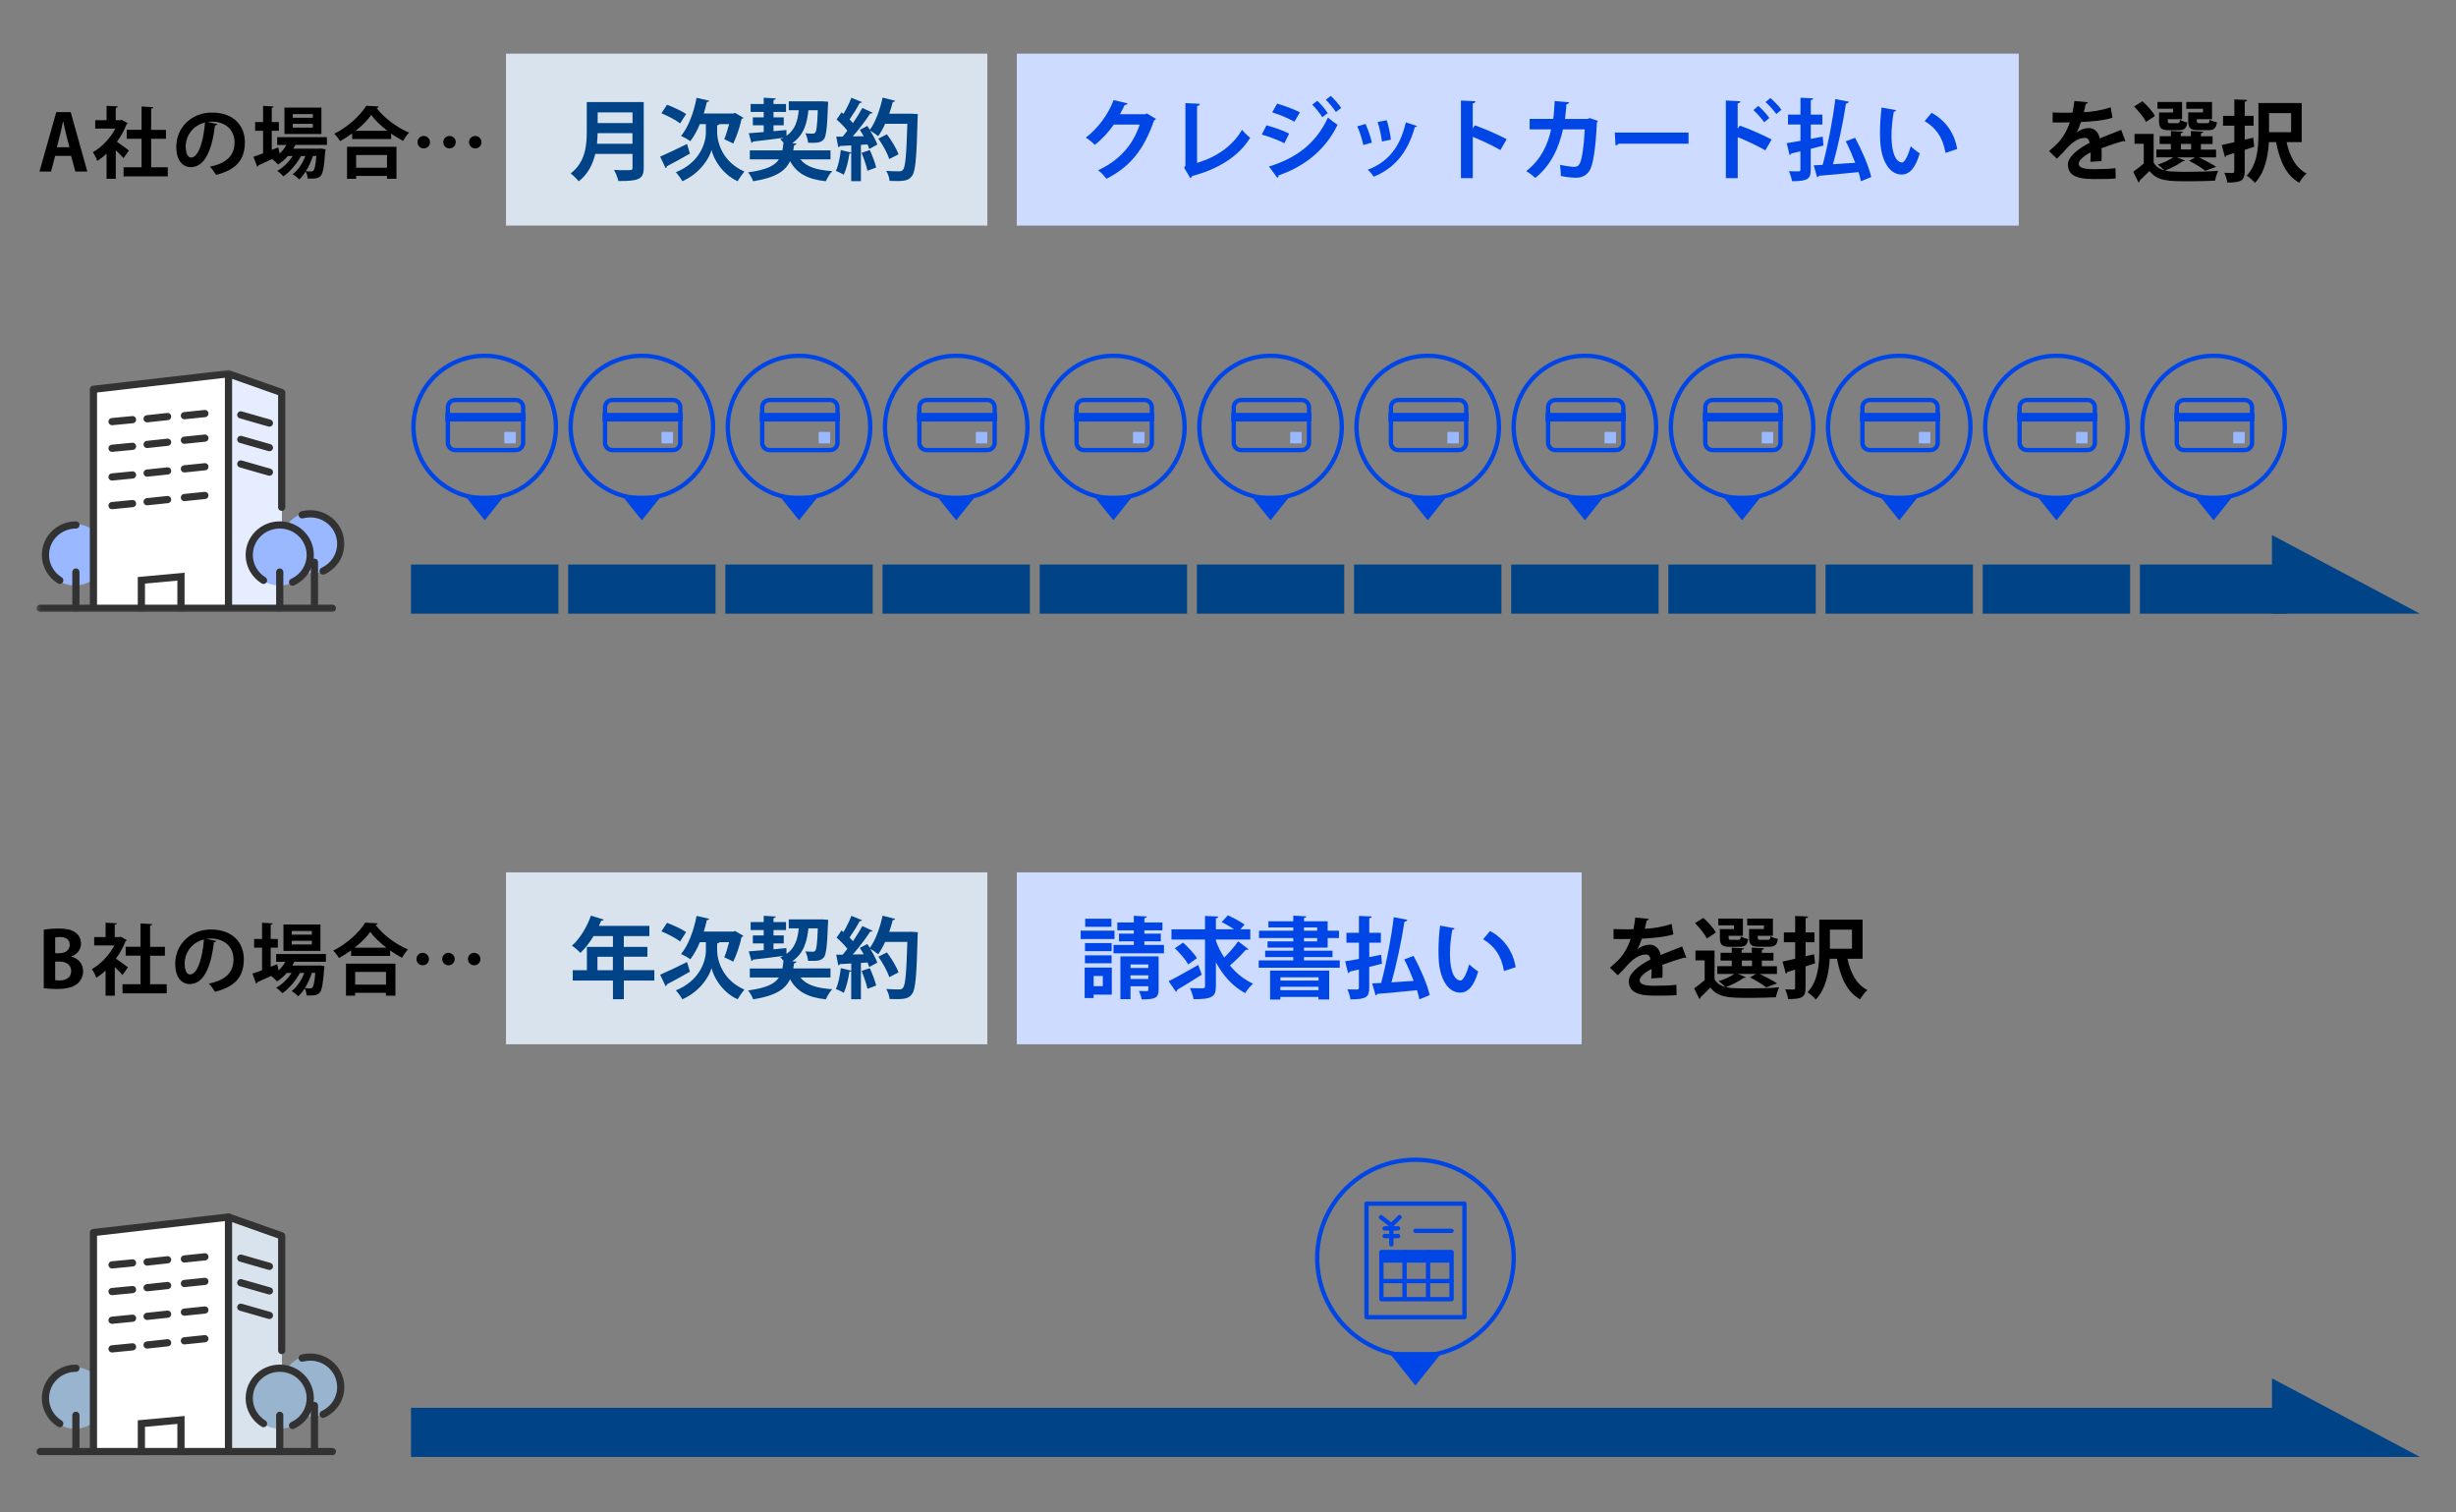 <svg width="570" height="351" viewBox="0 0 570 351" fill="none" xmlns="http://www.w3.org/2000/svg">
<rect x="0" y="0" width="570" height="351" fill="#808080" stroke="none"/>
<path d="M229.144 12.453H117.432V52.347H229.144V12.453Z" fill="#D9E3ED"/>
<path d="M129.589 131.013H95.392V142.411H129.589V131.013Z" fill="#004386"/>
<path d="M166.067 131.013H131.869V142.411H166.067V131.013Z" fill="#004386"/>
<path d="M202.544 131.013H168.347V142.411H202.544V131.013Z" fill="#004386"/>
<path d="M239.021 131.013H204.824V142.411H239.021V131.013Z" fill="#004386"/>
<path d="M275.499 131.013H241.301V142.411H275.499V131.013Z" fill="#004386"/>
<path d="M311.976 131.013H277.779V142.411H311.976V131.013Z" fill="#004386"/>
<path d="M348.453 131.013H314.256V142.411H348.453V131.013Z" fill="#004386"/>
<path d="M384.931 131.013H350.733V142.411H384.931V131.013Z" fill="#004386"/>
<path d="M421.408 131.013H387.211V142.411H421.408V131.013Z" fill="#004386"/>
<path d="M457.886 131.013H423.688V142.411H457.886V131.013Z" fill="#004386"/>
<path d="M494.363 131.013H460.165V142.411H494.363V131.013Z" fill="#004386"/>
<path d="M530.84 131.013H496.643V142.411H530.84V131.013Z" fill="#004386"/>
<path d="M561.618 142.411H527.284V124.174L561.618 142.411Z" fill="#004386"/>
<path d="M112.491 115.625C121.619 115.625 129.019 108.226 129.019 99.098C129.019 89.97 121.619 82.57 112.491 82.57C103.362 82.57 95.962 89.97 95.962 99.098C95.962 108.226 103.362 115.625 112.491 115.625Z" stroke="#0045E6"/>
<path d="M119.706 92.828H105.651C104.707 92.828 103.941 93.594 103.941 94.538V102.745C103.941 103.689 104.707 104.454 105.651 104.454H119.706C120.651 104.454 121.416 103.689 121.416 102.745V94.538C121.416 93.594 120.651 92.828 119.706 92.828Z" stroke="#0045E6"/>
<path d="M103.371 96.818H121.997" stroke="#0045E6" stroke-width="2"/>
<path d="M119.706 100.237H117.05V102.893H119.706V100.237Z" fill="#99B8FF"/>
<path d="M148.968 115.625C158.097 115.625 165.497 108.226 165.497 99.098C165.497 89.97 158.097 82.57 148.968 82.57C139.839 82.57 132.439 89.97 132.439 99.098C132.439 108.226 139.839 115.625 148.968 115.625Z" stroke="#0045E6"/>
<path d="M156.184 92.828H142.128C141.184 92.828 140.419 93.594 140.419 94.538V102.745C140.419 103.689 141.184 104.454 142.128 104.454H156.184C157.128 104.454 157.893 103.689 157.893 102.745V94.538C157.893 93.594 157.128 92.828 156.184 92.828Z" stroke="#0045E6"/>
<path d="M139.849 96.818H158.475" stroke="#0045E6" stroke-width="2"/>
<path d="M156.184 100.237H153.528V102.893H156.184V100.237Z" fill="#99B8FF"/>
<path d="M185.445 115.625C194.574 115.625 201.974 108.226 201.974 99.098C201.974 89.97 194.574 82.57 185.445 82.57C176.317 82.57 168.916 89.97 168.916 99.098C168.916 108.226 176.317 115.625 185.445 115.625Z" stroke="#0045E6"/>
<path d="M192.661 92.828H178.606C177.661 92.828 176.896 93.594 176.896 94.538V102.745C176.896 103.689 177.661 104.454 178.606 104.454H192.661C193.605 104.454 194.371 103.689 194.371 102.745V94.538C194.371 93.594 193.605 92.828 192.661 92.828Z" stroke="#0045E6"/>
<path d="M176.326 96.818H194.952" stroke="#0045E6" stroke-width="2"/>
<path d="M192.661 100.237H190.005V102.893H192.661V100.237Z" fill="#99B8FF"/>
<path d="M221.923 115.625C231.051 115.625 238.451 108.226 238.451 99.098C238.451 89.97 231.051 82.57 221.923 82.57C212.794 82.57 205.394 89.97 205.394 99.098C205.394 108.226 212.794 115.625 221.923 115.625Z" stroke="#0045E6"/>
<path d="M229.138 92.828H215.083C214.139 92.828 213.373 93.594 213.373 94.538V102.745C213.373 103.689 214.139 104.454 215.083 104.454H229.138C230.083 104.454 230.848 103.689 230.848 102.745V94.538C230.848 93.594 230.083 92.828 229.138 92.828Z" stroke="#0045E6"/>
<path d="M212.803 96.818H231.43" stroke="#0045E6" stroke-width="2"/>
<path d="M229.138 100.237H226.482V102.893H229.138V100.237Z" fill="#99B8FF"/>
<path d="M258.4 115.625C267.529 115.625 274.929 108.226 274.929 99.098C274.929 89.97 267.529 82.57 258.4 82.57C249.271 82.57 241.871 89.97 241.871 99.098C241.871 108.226 249.271 115.625 258.4 115.625Z" stroke="#0045E6"/>
<path d="M265.616 92.828H251.561C250.616 92.828 249.851 93.594 249.851 94.538V102.745C249.851 103.689 250.616 104.454 251.561 104.454H265.616C266.56 104.454 267.326 103.689 267.326 102.745V94.538C267.326 93.594 266.56 92.828 265.616 92.828Z" stroke="#0045E6"/>
<path d="M249.281 96.818H267.907" stroke="#0045E6" stroke-width="2"/>
<path d="M265.616 100.237H262.96V102.893H265.616V100.237Z" fill="#99B8FF"/>
<path d="M294.877 115.625C304.006 115.625 311.406 108.226 311.406 99.098C311.406 89.97 304.006 82.57 294.877 82.57C285.749 82.57 278.349 89.97 278.349 99.098C278.349 108.226 285.749 115.625 294.877 115.625Z" stroke="#0045E6"/>
<path d="M302.093 92.828H288.038C287.094 92.828 286.328 93.594 286.328 94.538V102.745C286.328 103.689 287.094 104.454 288.038 104.454H302.093C303.037 104.454 303.803 103.689 303.803 102.745V94.538C303.803 93.594 303.037 92.828 302.093 92.828Z" stroke="#0045E6"/>
<path d="M285.758 96.818H304.384" stroke="#0045E6" stroke-width="2"/>
<path d="M302.093 100.237H299.437V102.893H302.093V100.237Z" fill="#99B8FF"/>
<path d="M331.355 115.625C340.483 115.625 347.884 108.226 347.884 99.098C347.884 89.97 340.483 82.57 331.355 82.57C322.226 82.57 314.826 89.97 314.826 99.098C314.826 108.226 322.226 115.625 331.355 115.625Z" stroke="#0045E6"/>
<path d="M338.57 92.828H324.515C323.571 92.828 322.805 93.594 322.805 94.538V102.745C322.805 103.689 323.571 104.454 324.515 104.454H338.57C339.515 104.454 340.28 103.689 340.28 102.745V94.538C340.28 93.594 339.515 92.828 338.57 92.828Z" stroke="#0045E6"/>
<path d="M322.235 96.818H340.862" stroke="#0045E6" stroke-width="2"/>
<path d="M338.57 100.237H335.914V102.893H338.57V100.237Z" fill="#99B8FF"/>
<path d="M367.832 115.625C376.961 115.625 384.361 108.226 384.361 99.098C384.361 89.97 376.961 82.57 367.832 82.57C358.703 82.57 351.303 89.97 351.303 99.098C351.303 108.226 358.703 115.625 367.832 115.625Z" stroke="#0045E6"/>
<path d="M375.048 92.828H360.993C360.048 92.828 359.283 93.594 359.283 94.538V102.745C359.283 103.689 360.048 104.454 360.993 104.454H375.048C375.992 104.454 376.758 103.689 376.758 102.745V94.538C376.758 93.594 375.992 92.828 375.048 92.828Z" stroke="#0045E6"/>
<path d="M358.713 96.818H377.339" stroke="#0045E6" stroke-width="2"/>
<path d="M375.048 100.237H372.392V102.893H375.048V100.237Z" fill="#99B8FF"/>
<path d="M404.309 115.625C413.438 115.625 420.838 108.226 420.838 99.098C420.838 89.97 413.438 82.57 404.309 82.57C395.181 82.57 387.781 89.97 387.781 99.098C387.781 108.226 395.181 115.625 404.309 115.625Z" stroke="#0045E6"/>
<path d="M411.525 92.828H397.47C396.526 92.828 395.76 93.594 395.76 94.538V102.745C395.76 103.689 396.526 104.454 397.47 104.454H411.525C412.469 104.454 413.235 103.689 413.235 102.745V94.538C413.235 93.594 412.469 92.828 411.525 92.828Z" stroke="#0045E6"/>
<path d="M395.19 96.818H413.816" stroke="#0045E6" stroke-width="2"/>
<path d="M411.525 100.237H408.869V102.893H411.525V100.237Z" fill="#99B8FF"/>
<path d="M440.787 115.625C449.915 115.625 457.316 108.226 457.316 99.098C457.316 89.97 449.915 82.57 440.787 82.57C431.658 82.57 424.258 89.97 424.258 99.098C424.258 108.226 431.658 115.625 440.787 115.625Z" stroke="#0045E6"/>
<path d="M448.003 92.828H433.947C433.003 92.828 432.237 93.594 432.237 94.538V102.745C432.237 103.689 433.003 104.454 433.947 104.454H448.003C448.947 104.454 449.712 103.689 449.712 102.745V94.538C449.712 93.594 448.947 92.828 448.003 92.828Z" stroke="#0045E6"/>
<path d="M431.667 96.818H450.294" stroke="#0045E6" stroke-width="2"/>
<path d="M448.003 100.237H445.346V102.893H448.003V100.237Z" fill="#99B8FF"/>
<path d="M477.264 115.625C486.393 115.625 493.793 108.226 493.793 99.098C493.793 89.97 486.393 82.57 477.264 82.57C468.136 82.57 460.735 89.97 460.735 99.098C460.735 108.226 468.136 115.625 477.264 115.625Z" stroke="#0045E6"/>
<path d="M484.48 92.828H470.425C469.48 92.828 468.715 93.594 468.715 94.538V102.745C468.715 103.689 469.48 104.454 470.425 104.454H484.48C485.424 104.454 486.19 103.689 486.19 102.745V94.538C486.19 93.594 485.424 92.828 484.48 92.828Z" stroke="#0045E6"/>
<path d="M468.145 96.818H486.771" stroke="#0045E6" stroke-width="2"/>
<path d="M484.48 100.237H481.824V102.893H484.48V100.237Z" fill="#99B8FF"/>
<path d="M513.742 115.625C522.87 115.625 530.27 108.226 530.27 99.098C530.27 89.97 522.87 82.57 513.742 82.57C504.613 82.57 497.213 89.97 497.213 99.098C497.213 108.226 504.613 115.625 513.742 115.625Z" stroke="#0045E6"/>
<path d="M520.957 92.828H506.902C505.958 92.828 505.192 93.594 505.192 94.538V102.745C505.192 103.689 505.958 104.454 506.902 104.454H520.957C521.902 104.454 522.667 103.689 522.667 102.745V94.538C522.667 93.594 521.902 92.828 520.957 92.828Z" stroke="#0045E6"/>
<path d="M504.622 96.818H523.249" stroke="#0045E6" stroke-width="2"/>
<path d="M520.957 100.237H518.301V102.893H520.957V100.237Z" fill="#99B8FF"/>
<path d="M112.491 120.755L107.931 115.056H117.05L112.491 120.755Z" fill="#0045E6"/>
<path d="M148.968 120.755L144.408 115.056H153.528L148.968 120.755Z" fill="#0045E6"/>
<path d="M185.445 120.755L180.886 115.056H190.005L185.445 120.755Z" fill="#0045E6"/>
<path d="M221.923 120.755L217.363 115.056H226.482L221.923 120.755Z" fill="#0045E6"/>
<path d="M258.4 120.755L253.84 115.056H262.96L258.4 120.755Z" fill="#0045E6"/>
<path d="M294.877 120.755L290.318 115.056H299.437L294.877 120.755Z" fill="#0045E6"/>
<path d="M331.355 120.755L326.795 115.056H335.914L331.355 120.755Z" fill="#0045E6"/>
<path d="M367.832 120.755L363.272 115.056H372.392L367.832 120.755Z" fill="#0045E6"/>
<path d="M404.309 120.755L399.75 115.056H408.869L404.309 120.755Z" fill="#0045E6"/>
<path d="M440.787 120.755L436.227 115.056H445.347L440.787 120.755Z" fill="#0045E6"/>
<path d="M477.264 120.755L472.705 115.056H481.824L477.264 120.755Z" fill="#0045E6"/>
<path d="M513.742 120.755L509.182 115.056H518.301L513.742 120.755Z" fill="#0045E6"/>
<mask id="mask0_147_1217" style="mask-type:luminance" maskUnits="userSpaceOnUse" x="8" y="85" width="73" height="58">
<path d="M80.573 85.419H8.382V142.41H80.573V85.419Z" fill="white"/>
</mask>
<g mask="url(#mask0_147_1217)">
<path d="M17.41 135.868C21.345 135.868 24.535 132.679 24.535 128.744C24.535 124.81 21.345 121.62 17.41 121.62C13.475 121.62 10.286 124.81 10.286 128.744C10.286 132.679 13.475 135.868 17.41 135.868Z" fill="#99B8FF"/>
<path d="M21.685 90.274V141.088H64.432V134.91C59.678 134.91 58.253 132.345 58.253 127.786C58.253 123.227 63.007 121.768 65.378 121.608V91.209L52.554 86.935L21.685 90.263V90.274Z" fill="white"/>
<path d="M65.378 91.05L52.554 86.775V140.917H65.378V91.05Z" fill="#E5EDFF"/>
<path d="M72.502 133.018C76.437 133.018 79.627 129.829 79.627 125.894C79.627 121.96 76.437 118.771 72.502 118.771C68.567 118.771 65.378 121.96 65.378 125.894C65.378 129.829 68.567 133.018 72.502 133.018Z" fill="#99B8FF"/>
<path d="M64.899 135.868C68.834 135.868 72.023 132.679 72.023 128.744C72.023 124.81 68.834 121.62 64.899 121.62C60.964 121.62 57.775 124.81 57.775 128.744C57.775 132.679 60.964 135.868 64.899 135.868Z" fill="#99B8FF"/>
<path d="M21.685 140.883V90.343L53.032 86.741V140.883" stroke="#323232" stroke-width="1.67" stroke-linecap="round" stroke-linejoin="round"/>
<path d="M42.796 96.464L47.55 95.974" stroke="#323232" stroke-width="1.67" stroke-miterlimit="10" stroke-linecap="round"/>
<path d="M34.144 97.182L38.898 96.669" stroke="#323232" stroke-width="1.67" stroke-miterlimit="10" stroke-linecap="round"/>
<path d="M26.005 97.844L30.759 97.388" stroke="#323232" stroke-width="1.67" stroke-miterlimit="10" stroke-linecap="round"/>
<path d="M42.796 102.163L47.55 101.673" stroke="#323232" stroke-width="1.67" stroke-miterlimit="10" stroke-linecap="round"/>
<path d="M34.144 103.144L38.898 102.631" stroke="#323232" stroke-width="1.67" stroke-miterlimit="10" stroke-linecap="round"/>
<path d="M26.005 104.032L30.759 103.576" stroke="#323232" stroke-width="1.67" stroke-miterlimit="10" stroke-linecap="round"/>
<path d="M42.796 108.808L47.55 108.318" stroke="#323232" stroke-width="1.67" stroke-miterlimit="10" stroke-linecap="round"/>
<path d="M34.144 109.789L38.898 109.287" stroke="#323232" stroke-width="1.67" stroke-miterlimit="10" stroke-linecap="round"/>
<path d="M26.005 110.689L30.759 110.222" stroke="#323232" stroke-width="1.67" stroke-miterlimit="10" stroke-linecap="round"/>
<path d="M42.796 115.465L47.55 114.975" stroke="#323232" stroke-width="1.67" stroke-miterlimit="10" stroke-linecap="round"/>
<path d="M34.144 116.434L38.898 115.933" stroke="#323232" stroke-width="1.67" stroke-miterlimit="10" stroke-linecap="round"/>
<path d="M26.005 117.335L30.759 116.867" stroke="#323232" stroke-width="1.67" stroke-miterlimit="10" stroke-linecap="round"/>
<path d="M53.032 86.741L65.378 91.107V117.722" stroke="#323232" stroke-width="1.67" stroke-linecap="round" stroke-linejoin="round"/>
<path d="M32.81 141.168V134.671L41.998 133.827V141.168" stroke="#323232" stroke-width="1.67" stroke-miterlimit="10" stroke-linecap="round"/>
<path d="M9.328 141.168H77.13" stroke="#323232" stroke-width="1.67" stroke-miterlimit="10" stroke-linecap="round"/>
<path d="M55.882 107.669L62.528 109.572" stroke="#323232" stroke-width="1.67" stroke-miterlimit="10" stroke-linecap="round"/>
<path d="M55.882 101.98L62.528 103.884" stroke="#323232" stroke-width="1.67" stroke-miterlimit="10" stroke-linecap="round"/>
<path d="M55.882 96.281L62.528 98.185" stroke="#323232" stroke-width="1.67" stroke-miterlimit="10" stroke-linecap="round"/>
<path d="M13.865 134.682C11.87 133.451 10.548 131.263 10.548 128.79C10.548 124.937 13.717 121.825 17.627 121.825" stroke="#323232" stroke-width="1.67" stroke-miterlimit="10" stroke-linecap="round"/>
<path d="M17.615 132.756V141.168" stroke="#323232" stroke-width="1.67" stroke-miterlimit="10" stroke-linecap="round"/>
<path d="M61.16 134.682C59.165 133.451 57.843 131.263 57.843 128.79C57.843 124.937 61.012 121.825 64.922 121.825C68.832 121.825 72.001 124.948 72.001 128.79C72.001 131.582 70.336 133.987 67.908 135.104" stroke="#323232" stroke-width="1.67" stroke-miterlimit="10" stroke-linecap="round"/>
<path d="M74.987 132.516C77.404 131.399 79.08 128.994 79.08 126.202C79.08 122.349 75.911 119.237 72.001 119.237C71.351 119.237 70.724 119.317 70.131 119.477" stroke="#323232" stroke-width="1.67" stroke-miterlimit="10" stroke-linecap="round"/>
<path d="M64.922 132.756V141.168" stroke="#323232" stroke-width="1.67" stroke-miterlimit="10" stroke-linecap="round"/>
<path d="M72.981 130.477V140.929" stroke="#323232" stroke-width="1.67" stroke-miterlimit="10" stroke-linecap="round"/>
</g>
<path d="M493.255 32.78C493.255 32.78 493.153 32.819 493.088 32.819C492.986 32.819 492.884 32.78 492.807 32.716C491.27 33.165 489.233 33.818 487.722 34.394C487.76 34.804 487.76 35.278 487.76 35.765C487.76 36.251 487.76 36.789 487.722 37.378L485.134 37.558C485.198 36.802 485.237 35.957 485.211 35.368C483.61 36.162 482.444 37.212 482.444 37.993C482.444 38.903 483.572 39.261 485.89 39.261C487.696 39.261 489.681 39.197 490.975 39.031L491.013 41.413C489.95 41.541 488.183 41.554 485.864 41.554C481.906 41.554 479.934 40.67 479.934 38.134C479.934 36.495 482.06 34.625 484.955 33.152C484.891 32.563 484.583 31.999 483.969 31.999C482.611 31.999 481.176 32.691 479.498 34.599C479.012 35.175 478.243 35.97 477.372 36.828L475.553 35.06C476.411 34.317 477.423 33.446 478.051 32.678C478.948 31.628 479.959 29.822 480.344 28.387L479.562 28.413C479.114 28.413 476.898 28.439 476.386 28.413V26.095C477.539 26.159 479.012 26.159 479.908 26.159L480.997 26.133C481.176 25.288 481.304 24.468 481.432 23.431L484.571 23.738C484.532 23.943 484.34 24.084 484.058 24.122C483.956 24.776 483.789 25.39 483.623 26.031C485.237 25.992 487.658 25.646 489.861 24.904L490.271 27.324C488.298 27.965 485.467 28.208 482.957 28.323C482.585 29.412 482.239 30.296 481.958 30.718H481.983C482.726 30.142 483.789 29.719 484.788 29.719C485.98 29.719 487.017 30.565 487.325 32.114C488.9 31.436 490.834 30.744 492.307 30.142L493.255 32.729V32.78Z" fill="black"/>
<path d="M505.142 36.494L507.089 37.25C506.986 37.416 506.781 37.455 506.576 37.429C505.552 38.185 503.938 39.005 502.477 39.568C503.028 39.709 503.63 39.799 504.296 39.811C505.142 39.85 506.269 39.875 507.511 39.875C509.971 39.875 512.865 39.799 514.812 39.632C514.543 40.183 514.197 41.246 514.069 41.925C512.507 42.002 510.252 42.066 508.165 42.066C503.208 42.066 500.723 42.066 498.852 39.67C498.071 40.49 497.251 41.272 496.572 41.912C496.572 42.142 496.496 42.245 496.304 42.322L495.099 39.863C495.855 39.325 496.739 38.633 497.533 37.941V33.369H495.394V31.089H499.826V37.736C500.364 38.684 501.222 39.248 502.362 39.555C501.978 39.145 501.235 38.505 500.761 38.185C502.055 37.8 503.464 37.16 504.386 36.507H500.466V34.701H503.822V33.407H501.222V31.602H503.822V30.398L506.653 30.564C506.627 30.743 506.487 30.872 506.115 30.91V31.602H508.472V30.398L511.341 30.564C511.315 30.743 511.175 30.872 510.803 30.936V31.614H513.506V33.42H510.803V34.714H514.313V36.52H510.342C511.777 37.211 513.391 38.082 514.338 38.71L511.802 39.632C511.008 38.979 509.484 38.018 508.049 37.314L509.458 36.52H505.09L505.142 36.494ZM497.226 23.494C498.315 24.48 499.608 25.889 500.133 26.901L498.046 28.297C497.572 27.273 496.342 25.774 495.279 24.724L497.226 23.494ZM504.347 26.094V25.236H500.723V23.674H506.423V27.669H503.105C503.105 28.489 503.105 28.592 503.745 28.592H505.359C505.769 28.592 505.872 28.464 505.936 27.798C506.32 28.067 507.101 28.31 507.639 28.438C507.434 29.834 506.896 30.218 505.616 30.218H503.438C501.594 30.218 501.081 29.77 501.081 28.105V26.094H504.36H504.347ZM506.166 33.395V34.688H508.523V33.395H506.166ZM511.29 26.094V25.249H507.409V23.674H513.378V27.669H509.855C509.855 28.489 509.855 28.592 510.534 28.592H512.238C512.648 28.592 512.75 28.464 512.814 27.772C513.198 28.041 514.005 28.284 514.531 28.387C514.3 29.821 513.788 30.206 512.481 30.206H510.227C508.344 30.206 507.844 29.757 507.844 28.067V26.081H511.29V26.094Z" fill="black"/>
<path d="M522.933 31.947L523.177 34.06C522.434 34.304 521.703 34.547 520.961 34.778V39.734C520.961 41.95 520.115 42.36 516.926 42.36C516.849 41.745 516.542 40.746 516.234 40.106C517.028 40.144 517.899 40.144 518.155 40.144C518.437 40.119 518.54 40.042 518.54 39.76V35.52L516.721 36.071C516.695 36.276 516.542 36.404 516.375 36.443L515.619 33.651C516.413 33.484 517.425 33.266 518.553 32.997V29.168H515.927V26.888H518.553V23.071L521.524 23.199C521.499 23.43 521.358 23.545 520.973 23.609V26.888H523.023V29.168H520.973V32.421L522.946 31.947H522.933ZM534.192 32.985H530.682C531.4 36.238 532.77 38.992 535.319 40.26C534.743 40.746 533.987 41.732 533.616 42.411C530.542 40.669 529.081 37.327 528.249 32.985H526.571C526.392 36.199 525.674 40.016 523.33 42.45C522.959 41.963 521.96 41.079 521.422 40.772C523.919 38.108 524.15 34.15 524.15 31.076V23.917H534.192V32.985ZM531.733 26.248H526.609V30.679H531.733V26.248Z" fill="black"/>
<path d="M149.401 23.674V38.941C149.401 41.682 148.108 42.015 143.522 42.015C143.381 41.297 142.881 40.093 142.497 39.428C143.458 39.492 144.547 39.492 145.302 39.492C146.66 39.492 146.801 39.492 146.801 38.902V35.726H138.155C137.579 38.108 136.451 40.439 134.3 42.079C133.928 41.566 132.967 40.619 132.429 40.26C135.901 37.622 136.182 33.664 136.182 30.488V23.687H149.401V23.674ZM138.693 30.898C138.667 31.679 138.629 32.498 138.552 33.357H146.788V30.898H138.693ZM146.801 26.082H138.706V28.566H146.801V26.082Z" fill="#004386"/>
<path d="M153.205 36.354C154.742 35.701 157.163 34.536 159.443 33.409L160.122 35.65C158.201 36.739 156.151 37.879 154.768 38.583C154.768 38.813 154.64 38.967 154.486 39.031L153.218 36.367L153.205 36.354ZM154.807 24.315C156.241 24.853 158.227 25.749 159.238 26.454L157.842 28.644C156.92 27.901 154.973 26.877 153.5 26.287L154.807 24.315ZM166.988 28.811C166.911 28.951 166.719 29.054 166.437 29.092V30.757C166.463 33.011 167.641 37.558 172.752 39.8C172.278 40.389 171.561 41.413 171.176 42.054C167.462 40.338 165.515 36.662 165.143 34.792C164.657 36.636 162.543 40.222 158.355 42.054C158.073 41.477 157.291 40.44 156.856 39.979C162.453 37.725 163.824 33.114 163.824 30.77V28.798H162.428C161.787 30.335 161.032 31.705 160.212 32.768C159.725 32.384 158.7 31.82 158.06 31.539C159.725 29.592 161.019 26.108 161.672 22.701L164.605 23.38C164.541 23.559 164.362 23.662 164.055 23.649C163.85 24.546 163.606 25.455 163.337 26.339H170.228L170.6 26.198L172.547 27.35C172.47 27.479 172.278 27.594 172.098 27.619C171.727 29.489 170.933 31.718 170.177 33.319C169.665 33.05 168.679 32.563 168.089 32.307C168.461 31.423 168.883 30.091 169.216 28.798H167.001L166.988 28.811Z" fill="#004386"/>
<path d="M192.746 36.981H185.753C187.123 38.697 189.48 39.479 193.156 39.709C192.605 40.26 191.965 41.349 191.658 42.066C187.328 41.579 184.907 40.196 183.357 37.391C182.307 39.645 180.117 41.221 174.788 42.066C174.609 41.451 174.045 40.503 173.623 39.991C177.824 39.44 179.797 38.48 180.783 36.981H174.02V34.906H181.59C181.692 34.356 181.769 33.754 181.833 33.1C181.59 32.793 181.321 32.511 181.078 32.319C181.321 32.217 181.551 32.14 181.756 32.012V31.986C179.131 32.332 176.492 32.665 174.763 32.844C174.699 33.049 174.558 33.152 174.417 33.177L173.776 30.923C174.737 30.846 175.928 30.757 177.248 30.641V29.079H174.724V27.234H177.248V25.979H174.212V24.135H177.248V22.675L180.053 22.841C180.027 23.021 179.886 23.149 179.515 23.213V24.135H182.422V25.979H179.515V27.234H181.897V29.079H179.515V30.449C180.501 30.347 181.5 30.27 182.512 30.167L182.538 31.525C184.562 30.091 185.138 28.016 185.381 25.582H183.063V23.507H190.915L192.208 23.61C192.08 24.673 192.106 31.154 191.261 32.242C190.582 33.1 189.826 33.19 187.546 33.126C187.482 32.473 187.239 31.525 186.906 30.936C187.623 31 188.263 31.013 188.609 31.013C188.891 31.013 189.057 30.949 189.224 30.744C189.506 30.398 189.672 29.04 189.8 25.582H187.623C187.29 28.554 186.624 31.32 183.857 33.228L184.856 33.305C184.818 33.51 184.626 33.651 184.305 33.69C184.241 34.099 184.177 34.509 184.1 34.894H192.746V36.968V36.981Z" fill="#004386"/>
<path d="M211.703 26.402L213.01 26.479C213.01 26.684 212.984 27.017 212.972 27.273C212.728 36.533 212.485 39.761 211.678 40.798C211.025 41.72 210.282 42.015 208.155 42.015C207.605 42.015 207.028 41.989 206.452 41.977C206.413 41.323 206.106 40.312 205.671 39.658C206.964 39.761 208.13 39.761 208.668 39.761C209.078 39.761 209.308 39.697 209.552 39.415C210.141 38.8 210.371 35.803 210.576 28.733H205.427C204.94 29.822 204.377 30.808 203.813 31.602C203.378 31.231 202.558 30.654 201.943 30.334C202.66 31.436 203.314 32.652 203.608 33.549C202.917 33.92 202.315 34.24 201.725 34.574C201.649 34.266 201.495 33.895 201.341 33.511L199.804 33.613V42.041H197.55V35.496C197.486 35.624 197.319 35.662 197.14 35.637C196.896 37.34 196.423 39.312 195.808 40.555C195.359 40.247 194.514 39.863 193.989 39.658C194.565 38.531 194.937 36.584 195.142 34.817L197.563 35.406V33.741C196.563 33.805 195.68 33.843 194.937 33.882C194.873 34.061 194.706 34.151 194.552 34.164L194.079 31.705H195.577C195.923 31.269 196.294 30.821 196.666 30.334C196.025 29.489 195.026 28.49 194.168 27.747L195.295 26.069L195.744 26.441C196.461 25.275 197.178 23.84 197.588 22.688L200.047 23.687C199.971 23.853 199.766 23.93 199.497 23.917C198.92 25.07 197.96 26.581 197.165 27.709C197.473 28.016 197.742 28.298 197.96 28.567C198.805 27.363 199.561 26.12 200.137 25.057L202.532 26.159C202.43 26.3 202.225 26.364 201.943 26.364C200.918 27.965 199.356 30.014 197.908 31.653L200.47 31.615C200.163 31.103 199.855 30.59 199.548 30.116C200.201 29.771 200.752 29.502 201.29 29.233C201.495 29.514 201.674 29.809 201.879 30.116C203.173 28.4 204.236 25.467 204.838 22.649L207.746 23.392C207.682 23.572 207.502 23.674 207.195 23.661C206.964 24.571 206.708 25.48 206.375 26.389H211.217L211.755 26.364L211.703 26.402ZM201.328 39.633C201.098 38.531 200.509 36.789 199.958 35.47L201.879 34.83C202.455 36.123 203.083 37.763 203.352 38.864L201.328 39.62V39.633ZM205.837 31.167C206.9 32.601 208.091 34.51 208.527 35.816L206.375 36.917C206.004 35.649 204.902 33.639 203.852 32.166L205.837 31.167Z" fill="#004386"/>
<path d="M468.527 12.453H235.984V52.347H468.527V12.453Z" fill="#CCDBFF"/>
<path d="M268.28 27.579C268.203 27.746 267.998 27.861 267.832 27.963C265.513 34.662 262.311 38.709 256.778 41.489C256.342 40.912 255.587 40.028 254.857 39.516C259.98 37.121 262.977 33.509 264.514 28.911H258.481C257.457 30.474 255.792 32.267 254.114 33.612C253.627 33.125 252.705 32.356 252 31.934C254.664 29.91 257.188 26.67 258.443 23.237L261.696 23.993C261.62 24.236 261.351 24.364 261.018 24.364C260.685 25.107 260.275 25.825 259.929 26.503H265.77L266.141 26.324L268.267 27.579H268.28Z" fill="#0045E6"/>
<path d="M277.823 37.788C282.267 36.494 286.085 33.894 288.262 30.116C288.71 30.731 289.633 31.55 290.132 31.999C287.506 36.276 282.665 39.299 276.683 40.836C276.619 41.015 276.452 41.246 276.247 41.323L274.813 38.941L275.12 38.428V23.93L278.463 24.096C278.438 24.34 278.258 24.544 277.823 24.608V37.775V37.788Z" fill="#0045E6"/>
<path d="M293.936 29.09C295.755 29.564 297.83 30.32 299.188 30.999L298.086 33.24C296.754 32.561 294.602 31.703 292.835 31.229L293.936 29.09ZM294.513 38.645C300.763 36.724 305.4 33.355 308.193 27.285C308.705 27.733 309.871 28.617 310.421 28.962C307.629 34.803 302.608 38.722 296.741 40.694C296.78 40.899 296.677 41.13 296.434 41.245L294.513 38.645ZM296.396 24.044C298.214 24.582 300.277 25.338 301.686 26.068L300.418 28.245C298.983 27.451 297.062 26.631 295.256 26.068L296.408 24.044H296.396ZM305.721 23.391C306.54 24.134 307.591 25.363 308.141 26.247L306.886 27.195C306.412 26.401 305.272 24.979 304.555 24.288L305.721 23.404V23.391ZM308.846 22.238C309.666 22.994 310.716 24.224 311.267 25.043L310.037 25.991C309.525 25.171 308.423 23.839 307.706 23.148L308.859 22.251L308.846 22.238Z" fill="#0045E6"/>
<path d="M316.928 28.758C317.505 29.987 318.119 31.87 318.388 33.099L316.403 33.65C316.134 32.382 315.583 30.576 315.007 29.308L316.928 28.758ZM328.866 29.231C328.802 29.398 328.623 29.513 328.354 29.5C326.676 35.546 323.499 39.119 318.824 41.002C318.555 40.592 317.902 39.772 317.428 39.388C321.821 37.749 324.895 34.483 326.266 28.399L328.866 29.244V29.231ZM321.834 27.899C322.27 29.155 322.654 31.114 322.82 32.408L320.732 32.843C320.566 31.486 320.156 29.628 319.733 28.309L321.847 27.899H321.834Z" fill="#0045E6"/>
<path d="M348.233 34.828C346.529 33.841 343.84 32.574 341.816 31.754V41.347H339.062V23.326L342.418 23.493C342.392 23.736 342.239 23.941 341.803 24.005V29.781L342.315 29.09C344.57 29.884 347.644 31.241 349.68 32.304L348.22 34.828H348.233Z" fill="#0045E6"/>
<path d="M370.854 28.066C370.815 28.194 370.725 28.309 370.61 28.399C370.328 34.636 369.714 38.338 368.907 39.606C368.189 40.733 367.101 41.245 365.807 41.245C364.846 41.245 363.617 41.117 362.233 40.835C362.259 40.144 362.156 38.965 362.054 38.248C363.309 38.53 364.782 38.722 365.294 38.722C365.909 38.722 366.345 38.556 366.665 37.902C367.139 36.955 367.626 33.906 367.792 30.013H362.746C361.785 34.214 360.107 38.21 356.328 41.284C355.854 40.835 354.868 40.093 354.215 39.708C357.622 37.083 359.236 33.56 359.992 30.013H355.009V27.592H360.478C360.683 26.183 360.722 25.03 360.811 23.455L364.167 23.737C364.129 23.967 363.924 24.121 363.552 24.185C363.424 25.479 363.386 26.401 363.207 27.605H368.458L368.945 27.4L370.828 28.053L370.854 28.066Z" fill="#0045E6"/>
<path d="M374.76 30.769H391.886V33.356H375.631C375.503 33.561 375.221 33.702 374.94 33.74L374.773 30.769H374.76Z" fill="#0045E6"/>
<path d="M409.716 34.893C408.012 33.907 405.322 32.639 403.298 31.819V41.348H400.544V23.327L403.9 23.494C403.875 23.737 403.721 23.942 403.286 24.006V29.846L403.798 29.155C406.052 29.949 409.126 31.307 411.163 32.37L409.703 34.893H409.716ZM408.076 24.582C408.857 25.236 409.985 26.453 410.638 27.375L409.447 28.374C408.909 27.592 407.743 26.247 406.949 25.543L408.076 24.582ZM410.881 22.751C411.739 23.494 412.867 24.621 413.443 25.479L412.252 26.465C411.739 25.71 410.574 24.39 409.754 23.699L410.881 22.751Z" fill="#0045E6"/>
<path d="M420.257 32.241L423.024 31.703C423.101 32.459 423.152 33.112 423.203 33.778C422.217 34.047 421.218 34.291 420.244 34.534V39.35C420.244 41.501 419.591 42.052 415.902 42.052C415.8 41.412 415.492 40.387 415.185 39.734C416.107 39.772 417.106 39.772 417.439 39.772C417.747 39.747 417.849 39.644 417.849 39.324V35.123L415.723 35.61C415.685 35.815 415.518 35.943 415.352 35.981L414.66 33.227C415.518 33.087 416.632 32.894 417.862 32.677V28.898H414.967V26.606H417.862V22.686L420.808 22.815C420.782 23.045 420.667 23.16 420.257 23.224V26.606H422.947V28.898H420.257V32.216V32.241ZM430.53 31.959C432.093 34.854 433.732 38.607 434.283 41.079L431.888 42.065C431.76 41.424 431.58 40.707 431.337 39.939C427.917 40.285 424.382 40.618 422.115 40.797C422.076 41.002 421.91 41.104 421.73 41.13L420.936 38.363C421.551 38.338 422.243 38.299 423.011 38.261C424.177 33.996 425.368 27.848 425.944 22.994L429.095 23.609C429.031 23.839 428.762 23.993 428.417 24.057C427.763 28.45 426.572 33.983 425.406 38.12C427.046 38.018 428.826 37.889 430.568 37.774C429.928 36.096 429.159 34.329 428.378 32.792L430.556 31.972L430.53 31.959Z" fill="#0045E6"/>
<path d="M440.06 25.582C439.996 25.761 439.778 25.915 439.522 25.927C439.214 27.529 438.984 29.68 438.984 31.563C438.984 36.071 440.29 37.698 441.443 37.698C442.135 37.698 443.006 35.649 443.454 33.945C443.941 34.432 444.953 35.239 445.542 35.585C444.556 38.94 443.224 40.503 441.341 40.503C438.164 40.503 436.601 36.545 436.396 33.202C436.358 32.459 436.32 31.665 436.32 30.82C436.32 28.95 436.448 26.901 436.691 24.954L440.047 25.569L440.06 25.582ZM451.524 35.482C450.909 31.794 449.205 29.603 446.682 28.105L448.296 26.184C451.191 27.746 453.586 30.564 454.226 34.586L451.524 35.482Z" fill="#0045E6"/>
<path d="M20.262 39.812H17.483L16.497 36.174H12.795L11.847 39.812H9.157L13.064 26.018H16.407L20.262 39.812ZM16.125 34.163L15.305 31.026C15.088 30.167 14.857 29.053 14.678 28.208H14.626C14.447 29.066 14.216 30.193 14.012 31L13.192 34.163H16.138H16.125Z" fill="black"/>
<path d="M29.677 28.591C29.626 28.719 29.51 28.809 29.369 28.86C28.831 30.256 28.063 31.639 27.141 32.895C28.024 33.509 29.51 34.598 29.92 34.918L28.665 36.699C28.255 36.199 27.55 35.495 26.872 34.867V41.489H24.733V35.661C24.028 36.327 23.311 36.878 22.581 37.352C22.401 36.801 21.876 35.738 21.543 35.328C23.605 34.175 25.578 32.113 26.782 29.834H22.094V27.899H24.733V24.557L27.346 24.698C27.333 24.877 27.179 24.979 26.859 25.043V27.899H27.922L28.242 27.81L29.664 28.604L29.677 28.591ZM35.082 38.825H38.938V40.938H28.678V38.825H32.853V32.203H29.408V30.128H32.853V24.71L35.569 24.877C35.556 25.056 35.402 25.159 35.082 25.223V30.141H38.515V32.216H35.082V38.837V38.825Z" fill="black"/>
<path d="M50.427 28.797C50.35 28.963 50.145 29.104 49.889 29.104C49.159 35.239 47.353 38.787 44.279 38.787C42.319 38.787 40.91 37.135 40.91 34.087C40.91 29.489 44.574 26.12 49.146 26.12C54.219 26.12 56.832 29.13 56.832 33.024C56.832 37.237 54.667 39.428 50.145 40.58C49.8 40.042 49.3 39.287 48.711 38.672C52.797 37.865 54.436 35.905 54.436 33.062C54.436 30.219 52.425 28.221 49.121 28.221C48.8 28.221 48.506 28.259 48.211 28.297L50.453 28.797H50.427ZM47.571 28.438C44.843 29.079 43.1 31.435 43.1 33.997C43.1 35.508 43.549 36.559 44.343 36.559C46.098 36.559 47.263 32.627 47.571 28.425V28.438Z" fill="black"/>
<path d="M75.866 33.624H68.564C68.398 33.932 68.244 34.214 68.065 34.508H73.983L74.418 34.47L75.571 34.649C75.558 34.816 75.52 35.008 75.481 35.174C75.225 38.799 74.93 40.246 74.444 40.784C73.957 41.335 73.406 41.45 72.164 41.45C71.933 41.45 71.677 41.45 71.408 41.437C71.37 40.951 71.229 40.259 70.96 39.811C70.499 40.528 69.974 41.168 69.448 41.642C69.077 41.232 68.449 40.733 67.911 40.425C69.154 39.542 70.204 37.915 70.87 36.224H69.845C68.897 38.005 67.284 39.9 65.772 40.925C65.426 40.515 64.837 39.977 64.35 39.657C65.657 38.953 66.989 37.633 67.924 36.224H66.797C66.118 36.993 65.35 37.659 64.555 38.184C64.235 37.838 63.608 37.236 63.21 36.942C63.313 36.891 63.428 36.839 63.531 36.762C62.186 37.377 60.892 37.941 59.957 38.363C59.957 38.543 59.829 38.671 59.688 38.722L58.83 36.378C59.445 36.186 60.213 35.892 61.059 35.584V30.358H59.214V28.335H61.059V24.569L63.518 24.71C63.505 24.89 63.377 24.979 63.069 25.03V28.335H64.722V30.358H63.069V34.79L64.581 34.201C64.581 34.201 64.594 34.278 64.901 35.648C65.516 35.059 66.054 34.38 66.477 33.637H64.338V31.831H75.878V33.637L75.866 33.624ZM74.597 24.979V31.101H66.016V24.979H74.597ZM72.612 27.336V26.478H67.95V27.336H72.612ZM72.612 29.603V28.745H67.95V29.603H72.612ZM72.612 36.212C72.241 37.416 71.664 38.671 70.985 39.747C71.523 39.798 71.984 39.798 72.228 39.798C72.471 39.798 72.599 39.76 72.753 39.58C73.009 39.311 73.24 38.402 73.419 36.212H72.625H72.612Z" fill="black"/>
<path d="M81.732 30.974C80.835 31.614 79.888 32.229 78.914 32.754C78.632 32.254 78.03 31.46 77.582 31.038C80.682 29.513 83.666 26.773 84.998 24.544L87.893 24.71C87.842 24.903 87.675 25.031 87.406 25.069C89.148 27.4 92.235 29.667 94.938 30.769C94.413 31.306 93.913 32.049 93.542 32.703C92.632 32.216 91.697 31.64 90.775 30.999V32.267H81.732V30.974ZM80.541 41.489V34.06H92.017V41.489H89.814V40.823H82.654V41.489H80.541ZM89.904 30.359C88.393 29.193 87.035 27.887 86.151 26.683C85.331 27.887 84.038 29.18 82.526 30.359H89.904ZM89.814 35.981H82.654V38.927H89.814V35.981Z" fill="black"/>
<path d="M99.793 32.997C99.793 33.804 99.152 34.444 98.345 34.444C97.538 34.444 96.898 33.804 96.898 32.997C96.898 32.19 97.538 31.55 98.345 31.55C99.152 31.55 99.793 32.229 99.793 32.997ZM105.774 32.997C105.774 33.804 105.134 34.444 104.327 34.444C103.52 34.444 102.879 33.804 102.879 32.997C102.879 32.19 103.52 31.55 104.327 31.55C105.134 31.55 105.774 32.229 105.774 32.997ZM111.743 32.997C111.743 33.804 111.103 34.444 110.296 34.444C109.489 34.444 108.848 33.804 108.848 32.997C108.848 32.19 109.489 31.55 110.296 31.55C111.103 31.55 111.743 32.229 111.743 32.997Z" fill="black"/>
<path d="M527.295 319.873V326.712H95.392V338.11H527.295H530.84H561.618L527.295 319.873Z" fill="#004386"/>
<path d="M328.505 314.744C341.096 314.744 351.303 304.537 351.303 291.947C351.303 279.357 341.096 269.15 328.505 269.15C315.914 269.15 305.707 279.357 305.707 291.947C305.707 304.537 315.914 314.744 328.505 314.744Z" stroke="#0045E6"/>
<path d="M328.505 285.644H336.872" stroke="#0045E6" stroke-linecap="round" stroke-linejoin="round"/>
<path d="M336.952 290.545H320.662V293.03H336.952V290.545Z" fill="#0045E6"/>
<path d="M320.503 282.464L322.919 284.356V288.801" stroke="#0045E6" stroke-linecap="round" stroke-linejoin="round"/>
<path d="M321.346 285.074H324.481" stroke="#0045E6" stroke-linecap="round" stroke-linejoin="round"/>
<path d="M321.346 286.852H324.481" stroke="#0045E6" stroke-linecap="round" stroke-linejoin="round"/>
<path d="M322.908 284.367L324.823 282.452" stroke="#0045E6" stroke-linecap="round" stroke-linejoin="round"/>
<path d="M335.39 301.51H336.883V290.567H320.605V301.51H335.39Z" stroke="#0045E6" stroke-linecap="round" stroke-linejoin="round"/>
<path d="M320.594 297.293H336.872" stroke="#0045E6" stroke-linecap="round" stroke-linejoin="round"/>
<path d="M325.974 290.567V301.179" stroke="#0045E6" stroke-linecap="round" stroke-linejoin="round"/>
<path d="M331.435 290.567V301.179" stroke="#0045E6" stroke-linecap="round" stroke-linejoin="round"/>
<path d="M317.14 304.895V305.682H339.881V279.329H317.14V304.827" stroke="#0045E6" stroke-linecap="round" stroke-linejoin="round"/>
<path d="M328.505 321.549L322.27 313.764H334.729L328.494 321.549H328.505Z" fill="#0045E6"/>
<path d="M229.144 202.453H117.432V242.347H229.144V202.453Z" fill="#D9E3ED"/>
<path d="M391.348 222.29C391.348 222.29 391.245 222.329 391.181 222.329C391.079 222.329 390.976 222.29 390.899 222.226C389.362 222.674 387.326 223.328 385.814 223.904C385.853 224.314 385.853 224.788 385.853 225.274C385.853 225.761 385.853 226.299 385.814 226.888L383.227 227.068C383.291 226.312 383.329 225.467 383.304 224.877C381.703 225.671 380.537 226.722 380.537 227.503C380.537 228.412 381.664 228.771 383.983 228.771C385.789 228.771 387.774 228.707 389.068 228.54L389.106 230.923C388.043 231.051 386.275 231.064 383.957 231.064C379.999 231.064 378.026 230.18 378.026 227.644C378.026 226.004 380.153 224.135 383.048 222.662C382.983 222.072 382.676 221.509 382.061 221.509C380.704 221.509 379.269 222.201 377.591 224.109C377.104 224.685 376.336 225.479 375.465 226.337L373.646 224.57C374.504 223.827 375.516 222.956 376.144 222.188C377.04 221.137 378.052 219.332 378.436 217.897L377.655 217.923C377.207 217.923 374.991 217.948 374.478 217.923V215.604C375.631 215.669 377.104 215.669 378.001 215.669L379.09 215.643C379.269 214.798 379.397 213.978 379.525 212.94L382.663 213.248C382.625 213.453 382.433 213.594 382.151 213.632C382.048 214.285 381.882 214.9 381.715 215.54C383.329 215.502 385.75 215.156 387.953 214.413L388.363 216.834C386.391 217.474 383.56 217.718 381.049 217.833C380.678 218.922 380.332 219.805 380.05 220.228H380.076C380.819 219.652 381.882 219.229 382.881 219.229C384.072 219.229 385.11 220.074 385.417 221.624C386.993 220.945 388.927 220.254 390.4 219.652L391.348 222.239V222.29Z" fill="black"/>
<path d="M403.234 226.005L405.181 226.761C405.079 226.927 404.874 226.965 404.669 226.94C403.644 227.696 402.03 228.515 400.57 229.079C401.121 229.22 401.723 229.309 402.389 229.322C403.234 229.361 404.362 229.386 405.604 229.386C408.063 229.386 410.958 229.309 412.905 229.143C412.636 229.694 412.29 230.757 412.162 231.435C410.599 231.512 408.345 231.576 406.257 231.576C401.3 231.576 398.815 231.576 396.945 229.181C396.164 230.001 395.344 230.782 394.665 231.423C394.665 231.653 394.588 231.756 394.396 231.832L393.192 229.373C393.948 228.835 394.832 228.144 395.626 227.452V222.88H393.487V220.6H397.919V227.247C398.457 228.195 399.315 228.759 400.455 229.066C400.071 228.656 399.328 228.016 398.854 227.696C400.147 227.311 401.556 226.671 402.479 226.018H398.559V224.212H401.915V222.918H399.315V221.112H401.915V219.908L404.746 220.075C404.72 220.254 404.579 220.382 404.208 220.421V221.112H406.565V219.908L409.434 220.075C409.408 220.254 409.267 220.382 408.896 220.446V221.125H411.599V222.931H408.896V224.225H412.405V226.03H408.435C409.869 226.722 411.483 227.593 412.431 228.221L409.895 229.143C409.101 228.49 407.577 227.529 406.142 226.825L407.551 226.03H403.183L403.234 226.005ZM395.318 213.005C396.407 213.991 397.701 215.4 398.226 216.412L396.138 217.808C395.664 216.783 394.435 215.285 393.372 214.234L395.318 213.005ZM402.427 215.605V214.747H398.802V213.184H404.502V217.18H401.185C401.185 218 401.185 218.102 401.825 218.102H403.439C403.849 218.102 403.952 217.974 404.016 217.308C404.4 217.577 405.181 217.821 405.719 217.949C405.514 219.345 404.976 219.729 403.695 219.729H401.518C399.673 219.729 399.161 219.281 399.161 217.616V215.605H402.44H402.427ZM404.259 222.905V224.199H406.616V222.905H404.259ZM409.383 215.605V214.76H405.501V213.184H411.47V217.18H407.948C407.948 218 407.948 218.102 408.627 218.102H410.33C410.74 218.102 410.843 217.974 410.907 217.283C411.291 217.552 412.098 217.795 412.623 217.898C412.393 219.332 411.88 219.716 410.574 219.716H408.319C406.437 219.716 405.937 219.268 405.937 217.577V215.592H409.383V215.605Z" fill="black"/>
<path d="M421.013 221.445L421.256 223.558C420.513 223.802 419.783 224.045 419.04 224.276V229.232C419.04 231.448 418.195 231.858 415.006 231.858C414.929 231.243 414.621 230.244 414.314 229.604C415.108 229.642 415.979 229.642 416.235 229.642C416.517 229.617 416.62 229.54 416.62 229.258V225.019L414.801 225.569C414.775 225.774 414.621 225.902 414.455 225.941L413.699 223.149C414.493 222.982 415.505 222.764 416.632 222.495V218.666H414.007V216.386H416.632V212.569L419.604 212.697C419.578 212.928 419.438 213.043 419.053 213.107V216.386H421.103V218.666H419.053V221.919L421.026 221.445H421.013ZM432.272 222.495H428.762C429.48 225.749 430.85 228.502 433.399 229.77C432.823 230.257 432.067 231.243 431.696 231.922C428.621 230.18 427.161 226.837 426.329 222.495H424.651C424.471 225.71 423.754 229.527 421.41 231.96C421.039 231.474 420.04 230.59 419.502 230.283C421.999 227.619 422.23 223.661 422.23 220.587V213.427H432.272V222.495ZM429.813 215.746H424.689V220.177H429.813V215.746Z" fill="black"/>
<path d="M151.861 225.159V227.554H144.79V231.896H142.254V227.554H132.929V225.159H136.208V219.741H142.254V217.244H137.745C136.849 218.742 135.798 220.113 134.709 221.138C134.261 220.664 133.339 219.844 132.737 219.46C134.543 217.897 136.221 215.156 137.143 212.492L140.115 213.414C140.038 213.581 139.833 213.683 139.538 213.658C139.372 214.068 139.193 214.452 139 214.862H150.708V217.244H144.777V219.741H150.247V222.034H144.777V225.146H151.848L151.861 225.159ZM138.655 225.159H142.241V222.047H138.655V225.159Z" fill="#004386"/>
<path d="M153.205 226.209C154.742 225.556 157.163 224.39 159.443 223.263L160.122 225.504C158.201 226.593 156.151 227.733 154.768 228.437C154.768 228.668 154.64 228.822 154.486 228.886L153.218 226.222L153.205 226.209ZM154.807 214.169C156.241 214.707 158.227 215.604 159.238 216.308L157.842 218.499C156.92 217.756 154.973 216.731 153.5 216.142L154.807 214.169ZM166.988 218.665C166.911 218.806 166.719 218.908 166.437 218.947V220.612C166.463 222.866 167.641 227.413 172.752 229.654C172.278 230.243 171.561 231.268 171.176 231.908C167.462 230.192 165.515 226.516 165.143 224.646C164.657 226.491 162.543 230.077 158.355 231.908C158.073 231.332 157.291 230.295 156.856 229.833C162.453 227.579 163.824 222.968 163.824 220.625V218.652H162.428C161.787 220.189 161.032 221.56 160.212 222.623C159.725 222.238 158.7 221.675 158.06 221.393C159.725 219.446 161.019 215.963 161.672 212.556L164.605 213.234C164.541 213.414 164.362 213.516 164.055 213.503C163.85 214.4 163.606 215.309 163.337 216.193H170.228L170.6 216.052L172.547 217.205C172.47 217.333 172.278 217.448 172.099 217.474C171.727 219.344 170.933 221.572 170.177 223.173C169.665 222.904 168.679 222.418 168.089 222.162C168.461 221.278 168.883 219.946 169.217 218.652H167.001L166.988 218.665Z" fill="#004386"/>
<path d="M192.746 226.838H185.753C187.123 228.554 189.48 229.335 193.156 229.566C192.605 230.116 191.965 231.205 191.658 231.922C187.328 231.436 184.907 230.052 183.357 227.248C182.307 229.502 180.117 231.077 174.788 231.922C174.609 231.308 174.045 230.36 173.623 229.848C177.824 229.297 179.797 228.336 180.783 226.838H174.02V224.763H181.59C181.692 224.212 181.769 223.61 181.833 222.957C181.59 222.649 181.321 222.368 181.078 222.176C181.321 222.073 181.551 221.996 181.756 221.868V221.843C179.131 222.188 176.492 222.521 174.763 222.701C174.699 222.906 174.558 223.008 174.417 223.034L173.776 220.78C174.737 220.703 175.928 220.613 177.248 220.498V218.935H174.724V217.091H177.248V215.836H174.212V213.991H177.248V212.531L180.053 212.698C180.027 212.877 179.886 213.005 179.515 213.069V213.991H182.422V215.836H179.515V217.091H181.897V218.935H179.515V220.306C180.501 220.203 181.5 220.126 182.512 220.024L182.538 221.381C184.562 219.947 185.138 217.872 185.381 215.439H183.063V213.364H190.915L192.208 213.466C192.08 214.529 192.106 221.01 191.261 222.099C190.582 222.957 189.826 223.047 187.546 222.982C187.482 222.329 187.239 221.381 186.906 220.792C187.623 220.856 188.263 220.869 188.609 220.869C188.891 220.869 189.057 220.805 189.224 220.6C189.506 220.254 189.672 218.897 189.8 215.439H187.623C187.29 218.41 186.624 221.177 183.857 223.085L184.856 223.162C184.818 223.367 184.626 223.508 184.305 223.546C184.241 223.956 184.177 224.366 184.1 224.75H192.746V226.825V226.838Z" fill="#004386"/>
<path d="M211.703 216.258L213.01 216.334C213.01 216.539 212.984 216.872 212.972 217.129C212.728 226.389 212.485 229.616 211.678 230.654C211.025 231.576 210.282 231.87 208.155 231.87C207.605 231.87 207.028 231.845 206.452 231.832C206.413 231.179 206.106 230.167 205.671 229.514C206.964 229.616 208.13 229.616 208.668 229.616C209.078 229.616 209.308 229.552 209.552 229.27C210.141 228.656 210.371 225.659 210.576 218.589H205.427C204.94 219.677 204.377 220.664 203.813 221.458C203.378 221.086 202.558 220.51 201.943 220.19C202.66 221.291 203.314 222.508 203.608 223.404C202.917 223.776 202.315 224.096 201.725 224.429C201.649 224.122 201.495 223.75 201.341 223.366L199.804 223.468V231.896H197.55V225.351C197.486 225.479 197.319 225.518 197.14 225.492C196.896 227.196 196.423 229.168 195.808 230.41C195.359 230.103 194.514 229.719 193.989 229.514C194.565 228.387 194.937 226.44 195.142 224.672L197.563 225.262V223.597C196.563 223.661 195.68 223.699 194.937 223.737C194.873 223.917 194.706 224.006 194.552 224.019L194.079 221.56H195.577C195.923 221.125 196.294 220.676 196.666 220.19C196.025 219.344 195.026 218.345 194.168 217.602L195.295 215.925L195.744 216.296C196.461 215.131 197.178 213.696 197.588 212.543L200.047 213.542C199.971 213.709 199.766 213.786 199.497 213.773C198.92 214.926 197.96 216.437 197.165 217.564C197.473 217.871 197.742 218.153 197.96 218.422C198.805 217.218 199.561 215.976 200.137 214.913L202.532 216.014C202.43 216.155 202.225 216.219 201.943 216.219C200.918 217.82 199.356 219.869 197.908 221.509L200.47 221.47C200.163 220.958 199.855 220.446 199.548 219.972C200.201 219.626 200.752 219.357 201.29 219.088C201.495 219.37 201.674 219.664 201.879 219.972C203.173 218.256 204.236 215.323 204.838 212.505L207.746 213.248C207.682 213.427 207.502 213.53 207.195 213.517C206.964 214.426 206.708 215.335 206.375 216.245H211.217L211.755 216.219L211.703 216.258ZM201.328 229.488C201.098 228.387 200.509 226.645 199.958 225.326L201.879 224.685C202.455 225.979 203.083 227.618 203.352 228.72L201.328 229.475V229.488ZM205.837 221.022C206.9 222.457 208.091 224.365 208.527 225.671L206.375 226.773C206.004 225.505 204.902 223.494 203.852 222.021L205.837 221.022Z" fill="#004386"/>
<path d="M367.074 202.453H235.984V242.347H367.074V202.453Z" fill="#CCDBFF"/>
<path d="M258.661 215.975V217.922H250.809V215.975H258.661ZM258.033 224.544V230.82H253.806V231.614H251.731V224.544H258.02H258.033ZM257.995 218.87V220.74H251.808V218.87H257.995ZM251.795 223.545V221.701H257.982V223.545H251.795ZM257.943 213.209V215.079H251.859V213.209H257.943ZM255.945 226.491H253.819V228.873H255.945V226.491ZM265.59 219.293H270.137V221.24H258.43V219.293H263.144V218.447H259.698V216.68H263.144V215.899H259.314V214.08H263.144V212.543L266.141 212.684C266.116 212.889 265.975 213.017 265.59 213.094V214.08H269.779V215.899H265.59V216.68H269.407V218.447H265.59V219.293ZM268.895 221.957V229.706C268.895 231.755 267.832 231.921 264.976 231.921C264.873 231.332 264.591 230.512 264.322 229.974C265.065 230.013 265.923 230.013 266.167 230.013C266.436 229.987 266.513 229.936 266.513 229.68V228.886H262.375V231.883H260.031V221.957H268.895ZM266.513 223.814H262.375V224.634H266.513V223.814ZM262.375 227.195H266.513V226.337H262.375V227.195Z" fill="#0045E6"/>
<path d="M271.226 227.708C272.943 226.85 275.62 225.364 278.092 223.929L278.912 226.184C276.888 227.49 274.672 228.848 273.173 229.731C273.173 229.911 273.096 230.103 272.943 230.205L271.226 227.708ZM282.191 218.332C282.677 219.69 283.343 220.996 284.112 222.226C285.265 221.099 286.533 219.664 287.353 218.448L289.773 220.292C289.697 220.369 289.53 220.433 289.338 220.433C289.274 220.433 289.197 220.433 289.133 220.407C288.211 221.509 286.699 222.994 285.444 224.057C286.917 225.863 288.723 227.336 290.811 228.284C290.222 228.771 289.402 229.783 288.992 230.474C286.097 228.937 283.869 226.414 282.191 223.315V228.848C282.191 231.204 281.473 231.921 277.003 231.883C276.901 231.191 276.529 230.039 276.158 229.321C276.798 229.347 277.426 229.347 277.964 229.347H279.129C279.514 229.347 279.667 229.219 279.667 228.835V218.05H271.879V215.668H279.667V212.569L282.741 212.71C282.716 212.915 282.601 213.055 282.191 213.119V215.655H286.418C285.572 215.079 284.445 214.451 283.548 213.978L284.983 212.415C286.238 213.004 287.955 213.914 288.838 214.567L287.878 215.655H290.171V218.038H282.191V218.307V218.332ZM274.569 218.742C275.722 219.792 277.157 221.291 277.784 222.354L275.773 223.814C275.197 222.764 273.826 221.163 272.674 220.061L274.557 218.755L274.569 218.742Z" fill="#0045E6"/>
<path d="M302.634 222.878H310.934V224.582H292.13V222.878H300.149V222.123H293.629V220.624H300.149V219.907H294.18V218.472H300.149V217.691H292.194V215.988H300.149V215.232H294.385V213.798H300.149V212.491L303.184 212.658C303.159 212.888 303.018 212.991 302.634 213.042V213.798H308.129V215.988H310.767V217.691H308.129V219.907H302.634V220.624H309.256V222.123H302.634V222.878ZM294.769 231.972V225.248H308.487V231.946H306.002V231.357H297.151V231.972H294.769ZM306.015 226.798H297.164V227.553H306.015V226.798ZM297.151 229.795H306.002V229.001H297.151V229.795ZM302.634 215.232V215.988H305.695V215.232H302.634ZM302.634 217.691V218.472H305.695V217.691H302.634Z" fill="#0045E6"/>
<path d="M317.786 222.111L320.553 221.573C320.63 222.329 320.681 222.982 320.732 223.648C319.746 223.917 318.747 224.161 317.774 224.404V229.22C317.774 231.371 317.12 231.922 313.431 231.922C313.329 231.282 313.022 230.257 312.714 229.604C313.636 229.642 314.635 229.642 314.968 229.642C315.276 229.617 315.378 229.514 315.378 229.194V224.993L313.252 225.48C313.214 225.685 313.047 225.813 312.881 225.851L312.189 223.098C313.047 222.957 314.162 222.765 315.391 222.547V218.768H312.496V216.476H315.391V212.557L318.337 212.685C318.312 212.915 318.196 213.031 317.786 213.095V216.476H320.476V218.768H317.786V222.086V222.111ZM328.059 221.817C329.622 224.711 331.261 228.464 331.812 230.936L329.417 231.922C329.289 231.282 329.109 230.565 328.866 229.796C325.446 230.142 321.911 230.475 319.644 230.654C319.605 230.859 319.439 230.962 319.259 230.987L318.465 228.221C319.08 228.195 319.772 228.157 320.54 228.118C321.706 223.853 322.897 217.705 323.474 212.851L326.625 213.466C326.561 213.697 326.292 213.85 325.946 213.914C325.292 218.307 324.101 223.84 322.936 227.977C324.575 227.875 326.356 227.747 328.098 227.631C327.457 225.954 326.689 224.186 325.907 222.649L328.085 221.83L328.059 221.817Z" fill="#0045E6"/>
<path d="M337.589 215.438C337.525 215.617 337.307 215.771 337.051 215.784C336.744 217.385 336.513 219.537 336.513 221.419C336.513 225.928 337.82 227.554 338.972 227.554C339.664 227.554 340.535 225.505 340.983 223.802C341.47 224.288 342.482 225.095 343.071 225.441C342.085 228.797 340.753 230.359 338.87 230.359C335.693 230.359 334.131 226.402 333.926 223.059C333.887 222.316 333.849 221.522 333.849 220.677C333.849 218.807 333.977 216.757 334.22 214.811L337.576 215.425L337.589 215.438ZM349.053 225.351C348.438 221.663 346.734 219.473 344.211 217.974L345.825 216.053C348.72 217.615 351.115 220.433 351.756 224.455L349.053 225.351Z" fill="#0045E6"/>
<path d="M16.599 222.021C18.136 222.418 19.289 223.635 19.289 225.39C19.289 226.466 18.84 227.503 18.034 228.22C17.099 229.066 15.562 229.514 13.102 229.514C11.796 229.514 10.809 229.424 10.156 229.335V215.771C10.95 215.605 12.308 215.489 13.653 215.489C15.318 215.489 16.509 215.707 17.457 216.373C18.277 216.924 18.802 217.846 18.802 218.973C18.802 220.228 18.072 221.394 16.599 221.957V222.034V222.021ZM13.768 221.214C15.28 221.214 16.176 220.407 16.176 219.28C16.176 217.923 15.152 217.462 13.973 217.462C13.397 217.462 13.038 217.5 12.807 217.551V221.214H13.781H13.768ZM12.807 227.452C13.076 227.503 13.397 227.529 13.871 227.529C15.305 227.529 16.522 226.888 16.522 225.326C16.522 223.763 15.164 223.148 13.794 223.148H12.807V227.452Z" fill="black"/>
<path d="M29.446 218.165C29.395 218.293 29.28 218.383 29.139 218.434C28.601 219.83 27.832 221.214 26.91 222.469C27.794 223.084 29.28 224.172 29.69 224.492L28.434 226.273C28.024 225.773 27.32 225.069 26.641 224.441V231.063H24.502V225.235C23.797 225.901 23.08 226.452 22.35 226.926C22.171 226.375 21.646 225.312 21.313 224.902C23.375 223.75 25.347 221.688 26.551 219.408H21.863V217.474H24.502V214.131L27.115 214.272C27.102 214.451 26.948 214.554 26.628 214.618V217.474H27.691L28.012 217.384L29.433 218.178L29.446 218.165ZM34.839 228.412H38.694V230.525H28.434V228.412H32.61V221.79H29.165V219.715H32.61V214.297L35.325 214.464C35.313 214.643 35.159 214.746 34.839 214.81V219.728H38.272V221.803H34.839V228.424V228.412Z" fill="black"/>
<path d="M50.184 218.384C50.107 218.55 49.902 218.691 49.646 218.691C48.916 224.826 47.11 228.374 44.035 228.374C42.076 228.374 40.667 226.722 40.667 223.674C40.667 219.076 44.33 215.707 48.903 215.707C53.975 215.707 56.588 218.717 56.588 222.61C56.588 226.824 54.423 229.014 49.902 230.167C49.556 229.629 49.057 228.874 48.467 228.259C52.553 227.452 54.193 225.492 54.193 222.649C54.193 219.806 52.182 217.808 48.877 217.808C48.557 217.808 48.263 217.846 47.968 217.884L50.209 218.384H50.184ZM47.327 218.025C44.599 218.666 42.857 221.022 42.857 223.584C42.857 225.095 43.305 226.145 44.1 226.145C45.854 226.145 47.02 222.213 47.327 218.012V218.025Z" fill="black"/>
<path d="M75.622 223.199H68.321C68.155 223.506 68.001 223.788 67.822 224.082H73.739L74.175 224.044L75.328 224.223C75.315 224.39 75.276 224.582 75.238 224.748C74.982 228.373 74.687 229.82 74.2 230.358C73.714 230.909 73.163 231.024 71.92 231.024C71.69 231.024 71.434 231.024 71.165 231.012C71.126 230.525 70.985 229.833 70.716 229.385C70.255 230.102 69.73 230.743 69.205 231.216C68.834 230.807 68.206 230.307 67.668 230C68.91 229.116 69.961 227.489 70.627 225.799H69.602C68.654 227.579 67.04 229.475 65.529 230.499C65.183 230.089 64.594 229.551 64.107 229.231C65.413 228.527 66.746 227.208 67.681 225.799H66.553C65.875 226.567 65.106 227.233 64.312 227.758C63.992 227.413 63.364 226.811 62.967 226.516C63.069 226.465 63.185 226.414 63.287 226.337C61.942 226.951 60.649 227.515 59.714 227.938C59.714 228.117 59.586 228.245 59.445 228.296L58.586 225.952C59.201 225.76 59.97 225.466 60.815 225.158V219.933H58.971V217.909H60.815V214.144L63.274 214.284C63.262 214.464 63.133 214.553 62.826 214.605V217.909H64.478V219.933H62.826V224.364L64.338 223.775C64.338 223.775 64.35 223.852 64.658 225.222C65.273 224.633 65.811 223.954 66.233 223.212H64.094V221.406H75.635V223.212L75.622 223.199ZM74.367 214.553V220.676H65.785V214.553H74.367ZM72.369 216.91V216.052H67.706V216.91H72.369ZM72.369 219.19V218.332H67.706V219.19H72.369ZM72.369 225.786C71.997 226.99 71.421 228.245 70.742 229.321C71.28 229.372 71.741 229.372 71.984 229.372C72.228 229.372 72.356 229.334 72.51 229.154C72.766 228.885 72.996 227.976 73.176 225.786H72.382H72.369Z" fill="black"/>
<path d="M81.489 220.548C80.592 221.188 79.644 221.803 78.671 222.328C78.389 221.828 77.787 221.034 77.339 220.612C80.438 219.088 83.423 216.347 84.755 214.118L87.65 214.285C87.599 214.477 87.432 214.605 87.163 214.643C88.905 216.974 91.992 219.241 94.695 220.343C94.169 220.881 93.67 221.624 93.298 222.277C92.389 221.79 91.454 221.214 90.532 220.573V221.841H81.489V220.548ZM80.297 231.063V223.634H91.774V231.063H89.571V230.397H82.411V231.063H80.297ZM89.674 219.933C88.162 218.767 86.804 217.461 85.921 216.257C85.101 217.461 83.807 218.755 82.296 219.933H89.674ZM89.584 225.556H82.424V228.501H89.584V225.556Z" fill="black"/>
<path d="M99.549 222.571C99.549 223.378 98.909 224.019 98.102 224.019C97.295 224.019 96.654 223.378 96.654 222.571C96.654 221.764 97.295 221.124 98.102 221.124C98.909 221.124 99.549 221.803 99.549 222.571ZM105.531 222.571C105.531 223.378 104.89 224.019 104.083 224.019C103.277 224.019 102.636 223.378 102.636 222.571C102.636 221.764 103.277 221.124 104.083 221.124C104.89 221.124 105.531 221.803 105.531 222.571ZM111.5 222.571C111.5 223.378 110.859 224.019 110.052 224.019C109.245 224.019 108.605 223.378 108.605 222.571C108.605 221.764 109.245 221.124 110.052 221.124C110.859 221.124 111.5 221.803 111.5 222.571Z" fill="black"/>
<path d="M17.41 331.567C21.345 331.567 24.535 328.378 24.535 324.443C24.535 320.509 21.345 317.319 17.41 317.319C13.475 317.319 10.286 320.509 10.286 324.443C10.286 328.378 13.475 331.567 17.41 331.567Z" fill="#99B4CF"/>
<path d="M21.685 285.974V336.788H64.432V330.61C59.678 330.61 58.253 328.046 58.253 323.486C58.253 318.927 63.007 317.468 65.378 317.308V286.909L52.554 282.635L21.685 285.963V285.974Z" fill="white"/>
<path d="M65.378 286.749L52.554 282.475V336.617H65.378V286.749Z" fill="#D9E3ED"/>
<path d="M72.502 328.718C76.437 328.718 79.627 325.528 79.627 321.594C79.627 317.659 76.437 314.47 72.502 314.47C68.567 314.47 65.378 317.659 65.378 321.594C65.378 325.528 68.567 328.718 72.502 328.718Z" fill="#99B4CF"/>
<path d="M64.899 331.567C68.834 331.567 72.023 328.378 72.023 324.443C72.023 320.509 68.834 317.319 64.899 317.319C60.964 317.319 57.775 320.509 57.775 324.443C57.775 328.378 60.964 331.567 64.899 331.567Z" fill="#99B4CF"/>
<path d="M21.685 336.582V286.042L53.032 282.44V336.582" stroke="#323232" stroke-width="1.67" stroke-linecap="round" stroke-linejoin="round"/>
<path d="M42.796 292.163L47.55 291.673" stroke="#323232" stroke-width="1.67" stroke-miterlimit="10" stroke-linecap="round"/>
<path d="M34.144 292.882L38.898 292.357" stroke="#323232" stroke-width="1.67" stroke-miterlimit="10" stroke-linecap="round"/>
<path d="M26.005 293.543L30.759 293.087" stroke="#323232" stroke-width="1.67" stroke-miterlimit="10" stroke-linecap="round"/>
<path d="M42.796 297.862L47.55 297.372" stroke="#323232" stroke-width="1.67" stroke-miterlimit="10" stroke-linecap="round"/>
<path d="M34.144 298.843L38.898 298.33" stroke="#323232" stroke-width="1.67" stroke-miterlimit="10" stroke-linecap="round"/>
<path d="M26.005 299.732L30.759 299.276" stroke="#323232" stroke-width="1.67" stroke-miterlimit="10" stroke-linecap="round"/>
<path d="M42.796 304.508L47.55 304.018" stroke="#323232" stroke-width="1.67" stroke-miterlimit="10" stroke-linecap="round"/>
<path d="M34.144 305.488L38.898 304.986" stroke="#323232" stroke-width="1.67" stroke-miterlimit="10" stroke-linecap="round"/>
<path d="M26.005 306.388L30.759 305.921" stroke="#323232" stroke-width="1.67" stroke-miterlimit="10" stroke-linecap="round"/>
<path d="M42.796 311.164L47.55 310.674" stroke="#323232" stroke-width="1.67" stroke-miterlimit="10" stroke-linecap="round"/>
<path d="M34.144 312.133L38.898 311.62" stroke="#323232" stroke-width="1.67" stroke-miterlimit="10" stroke-linecap="round"/>
<path d="M26.005 313.034L30.759 312.566" stroke="#323232" stroke-width="1.67" stroke-miterlimit="10" stroke-linecap="round"/>
<path d="M53.032 282.44L65.378 286.806V313.421" stroke="#323232" stroke-width="1.67" stroke-linecap="round" stroke-linejoin="round"/>
<path d="M32.81 336.868V330.371L41.998 329.527V336.868" stroke="#323232" stroke-width="1.67" stroke-miterlimit="10" stroke-linecap="round"/>
<path d="M9.328 336.867H77.13" stroke="#323232" stroke-width="1.67" stroke-miterlimit="10" stroke-linecap="round"/>
<path d="M55.882 303.368L62.528 305.272" stroke="#323232" stroke-width="1.67" stroke-miterlimit="10" stroke-linecap="round"/>
<path d="M55.882 297.681L62.528 299.584" stroke="#323232" stroke-width="1.67" stroke-miterlimit="10" stroke-linecap="round"/>
<path d="M55.882 291.981L62.528 293.885" stroke="#323232" stroke-width="1.67" stroke-miterlimit="10" stroke-linecap="round"/>
<path d="M13.865 330.382C11.87 329.151 10.548 326.962 10.548 324.489C10.548 320.636 13.717 317.524 17.627 317.524" stroke="#323232" stroke-width="1.67" stroke-miterlimit="10" stroke-linecap="round"/>
<path d="M17.615 328.456V336.868" stroke="#323232" stroke-width="1.67" stroke-miterlimit="10" stroke-linecap="round"/>
<path d="M61.16 330.382C59.165 329.151 57.843 326.962 57.843 324.489C57.843 320.636 61.012 317.524 64.922 317.524C68.832 317.524 72.001 320.648 72.001 324.489C72.001 327.281 70.336 329.698 67.908 330.803" stroke="#323232" stroke-width="1.67" stroke-miterlimit="10" stroke-linecap="round"/>
<path d="M74.987 328.217C77.404 327.1 79.08 324.694 79.08 321.902C79.08 318.049 75.911 314.938 72.001 314.938C71.351 314.938 70.724 315.017 70.131 315.177" stroke="#323232" stroke-width="1.67" stroke-miterlimit="10" stroke-linecap="round"/>
<path d="M64.922 328.456V336.868" stroke="#323232" stroke-width="1.67" stroke-miterlimit="10" stroke-linecap="round"/>
<path d="M72.981 326.176V336.628" stroke="#323232" stroke-width="1.67" stroke-miterlimit="10" stroke-linecap="round"/>
</svg>
